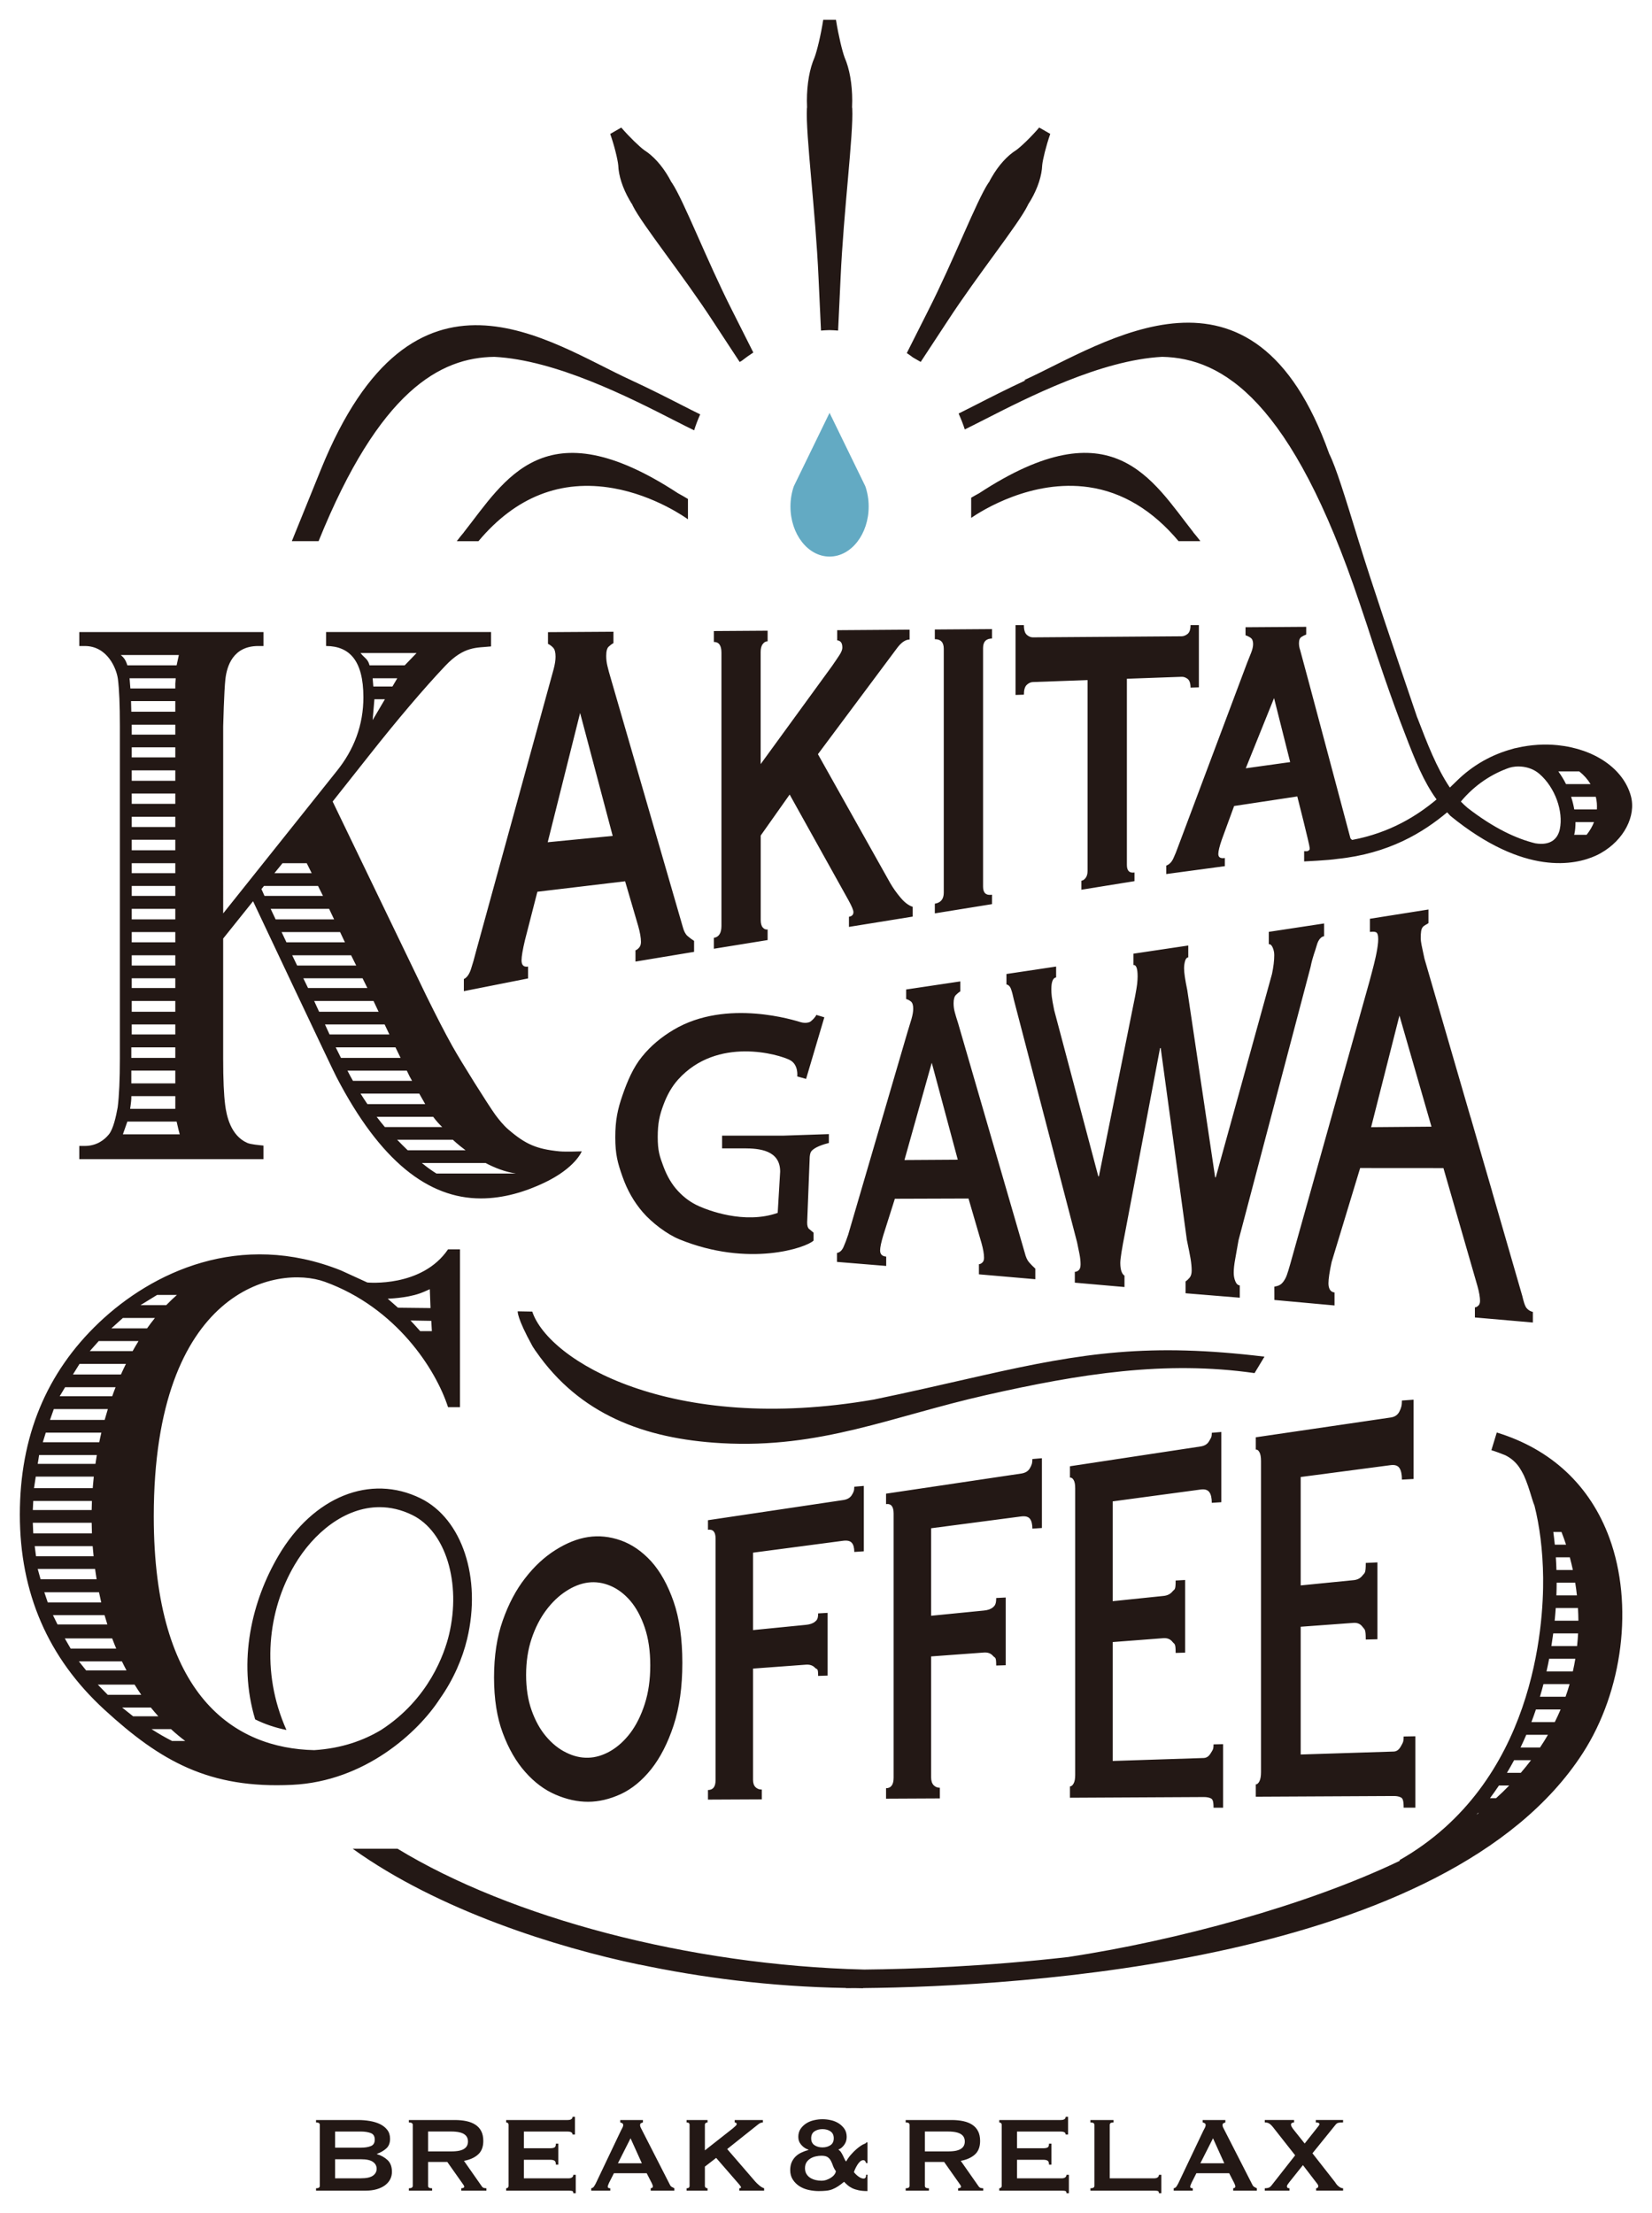 <?xml version="1.0" encoding="utf-8"?>
<!-- Generator: Adobe Illustrator 19.0.0, SVG Export Plug-In . SVG Version: 6.00 Build 0)  -->
<svg version="1.1" id="レイヤー_1" xmlns="http://www.w3.org/2000/svg" xmlns:xlink="http://www.w3.org/1999/xlink" x="0px"
	 y="0px" viewBox="0 0 83.28 111.56" style="enable-background:new 0 0 83.28 111.56;" xml:space="preserve">
<g id="XMLID_2492_">
	<g id="XMLID_2493_">
		<path id="XMLID_2621_" style="fill:#63AAC3;" d="M41.819,28.058c1.09,0,1.972-1.13,1.972-2.523c0-0.365-0.061-0.709-0.169-1.022
			l-1.803-3.701l-1.801,3.701c-0.108,0.313-0.17,0.657-0.17,1.022C39.849,26.929,40.731,28.058,41.819,28.058z"/>
		<path id="XMLID_2494_" style="fill:#231815;" d="M19,108.593v-0.012c0.181-0.064,0.337-0.152,0.467-0.268
			c0.131-0.114,0.197-0.278,0.197-0.49c0-0.176-0.045-0.325-0.136-0.444c-0.089-0.119-0.21-0.216-0.358-0.292
			c-0.149-0.073-0.321-0.127-0.516-0.161c-0.193-0.034-0.394-0.051-0.602-0.051h-2.12v0.121c0.127,0,0.19,0.041,0.19,0.123v3.074
			c0,0.081-0.063,0.123-0.19,0.123v0.12h2.485c0.211,0,0.401-0.023,0.569-0.071c0.167-0.048,0.308-0.114,0.423-0.2
			c0.115-0.086,0.202-0.187,0.261-0.302c0.059-0.116,0.088-0.241,0.088-0.376c0-0.257-0.074-0.455-0.221-0.593
			C19.391,108.757,19.212,108.657,19,108.593z M16.893,107.455h1.295c0.203,0,0.371,0.028,0.504,0.078
			c0.134,0.052,0.2,0.161,0.2,0.329c0,0.167-0.066,0.276-0.2,0.328c-0.133,0.053-0.3,0.078-0.504,0.078h-1.295V107.455z
			 M18.8,109.68c-0.124,0.089-0.328,0.133-0.612,0.133h-1.295v-0.961h1.295c0.284,0,0.488,0.043,0.612,0.133
			c0.125,0.087,0.187,0.203,0.187,0.348C18.987,109.476,18.925,109.592,18.8,109.68z M24.289,110.219l-0.9-1.286
			c0.297-0.055,0.535-0.161,0.71-0.319c0.177-0.158,0.265-0.385,0.265-0.684c0-0.193-0.034-0.358-0.102-0.49
			c-0.068-0.134-0.165-0.242-0.292-0.326c-0.127-0.084-0.277-0.144-0.454-0.182c-0.176-0.038-0.372-0.057-0.589-0.057h-2.316v0.121
			c0.13,0,0.197,0.041,0.197,0.123v3.074c0,0.081-0.066,0.123-0.197,0.123v0.12h1.172v-0.12c-0.077,0-0.13-0.011-0.159-0.032
			c-0.03-0.021-0.044-0.05-0.044-0.091v-1.206h0.968l0.746,1.057c0.035,0.05,0.063,0.089,0.081,0.118
			c0.019,0.03,0.028,0.055,0.028,0.077c0,0.023-0.014,0.041-0.044,0.054c-0.03,0.014-0.064,0.022-0.105,0.022v0.12h1.266v-0.12
			c-0.036,0-0.075-0.005-0.118-0.014C24.359,110.292,24.32,110.265,24.289,110.219z M23.158,108.421
			c-0.108,0.023-0.243,0.036-0.405,0.036H21.58v-1.003h1.172c0.162,0,0.297,0.014,0.405,0.039c0.108,0.024,0.194,0.06,0.257,0.105
			c0.063,0.045,0.108,0.098,0.136,0.158c0.027,0.062,0.041,0.128,0.041,0.201c0,0.072-0.014,0.138-0.041,0.2
			c-0.028,0.06-0.073,0.114-0.136,0.158C23.352,108.361,23.266,108.396,23.158,108.421z M28.902,109.637h0.123v0.927h-0.123
			c0-0.066-0.021-0.105-0.064-0.114c-0.043-0.01-0.098-0.014-0.166-0.014h-3.156v-0.12c0.032,0,0.06-0.011,0.085-0.032
			c0.024-0.021,0.036-0.05,0.036-0.091v-3.074c0-0.041-0.012-0.072-0.036-0.092c-0.025-0.021-0.053-0.031-0.085-0.031v-0.121h3.089
			c0.094,0,0.161-0.015,0.199-0.044c0.039-0.03,0.059-0.07,0.059-0.119h0.122v0.895h-0.122c0-0.05-0.02-0.087-0.059-0.112
			c-0.038-0.024-0.105-0.039-0.199-0.039H26.41v0.841h1.328c0.091,0,0.16-0.013,0.21-0.038c0.05-0.025,0.075-0.088,0.075-0.192
			h0.121v1.056h-0.121c0-0.104-0.025-0.17-0.075-0.201c-0.05-0.028-0.119-0.043-0.21-0.043H26.41v0.935h2.262
			c0.067,0,0.123-0.017,0.166-0.046C28.881,109.734,28.902,109.691,28.902,109.637z M33.771,110.137l-1.408-2.756
			c-0.032-0.057-0.055-0.106-0.071-0.142c-0.015-0.036-0.024-0.071-0.024-0.107c0-0.05,0.017-0.083,0.048-0.098
			c0.032-0.015,0.063-0.029,0.095-0.038v-0.121h-1.144v0.121c0.036,0.009,0.071,0.022,0.102,0.041
			c0.031,0.018,0.048,0.05,0.048,0.095c0,0.036-0.012,0.078-0.038,0.128c-0.025,0.05-0.053,0.104-0.084,0.162l-1.254,2.635
			c-0.031,0.063-0.064,0.119-0.098,0.169c-0.033,0.051-0.08,0.078-0.138,0.089v0.12h0.961v-0.12c-0.085,0-0.128-0.025-0.128-0.076
			c0-0.04,0.022-0.108,0.067-0.202l0.244-0.481H32.6l0.257,0.5c0.036,0.073,0.054,0.13,0.054,0.177c0,0.027-0.013,0.046-0.041,0.06
			c-0.028,0.014-0.05,0.022-0.067,0.022v0.12h1.192v-0.12c-0.05-0.023-0.094-0.046-0.133-0.07
			C33.824,110.223,33.794,110.187,33.771,110.137z M31.151,109.054l0.636-1.259l0.569,1.259H31.151z M38.288,110.181
			c0.078,0.065,0.157,0.11,0.233,0.134v0.12h-1.253v-0.12c0.059,0,0.088-0.017,0.088-0.049c0-0.022-0.032-0.072-0.095-0.148
			l-1.158-1.334l-0.569,0.44v0.969c0,0.041,0.012,0.07,0.041,0.091c0.027,0.021,0.057,0.032,0.094,0.032v0.12h-1.056v-0.12
			c0.099,0,0.149-0.042,0.149-0.123v-3.074c0-0.082-0.05-0.123-0.149-0.123v-0.121h1.056v0.121c-0.036,0-0.067,0.01-0.094,0.031
			c-0.029,0.02-0.041,0.051-0.041,0.092v1.286l1.402-1.103c0.063-0.055,0.113-0.098,0.149-0.133
			c0.035-0.034,0.053-0.061,0.053-0.084c0-0.032-0.009-0.054-0.03-0.067c-0.02-0.014-0.044-0.021-0.071-0.021v-0.121h1.422v0.121
			c-0.082,0-0.162,0.034-0.244,0.102l-1.556,1.239l1.421,1.646C38.14,110.05,38.208,110.116,38.288,110.181z M43.637,108.048
			c-0.018,0.011-0.039,0.022-0.061,0.03c-0.036,0.011-0.092,0.038-0.166,0.086c-0.075,0.048-0.157,0.11-0.247,0.189
			c-0.091,0.08-0.181,0.171-0.271,0.275c-0.091,0.103-0.17,0.216-0.237,0.338c-0.032-0.032-0.059-0.073-0.081-0.126
			c-0.023-0.052-0.048-0.105-0.075-0.161c-0.027-0.057-0.059-0.114-0.095-0.17c-0.035-0.056-0.083-0.105-0.141-0.146
			c0.104-0.035,0.2-0.11,0.287-0.226c0.088-0.116,0.133-0.252,0.133-0.41c0-0.158-0.038-0.292-0.112-0.403
			c-0.075-0.109-0.17-0.203-0.285-0.277c-0.115-0.075-0.245-0.129-0.389-0.162c-0.145-0.034-0.289-0.051-0.434-0.051
			c-0.14,0-0.283,0.017-0.43,0.051c-0.147,0.033-0.278,0.087-0.393,0.162c-0.115,0.074-0.21,0.168-0.284,0.277
			c-0.074,0.112-0.112,0.245-0.112,0.403c0,0.154,0.051,0.288,0.152,0.403c0.102,0.115,0.222,0.196,0.361,0.24v0.014
			c-0.13,0.035-0.252,0.081-0.365,0.135c-0.114,0.054-0.21,0.121-0.292,0.203c-0.081,0.082-0.146,0.178-0.193,0.288
			s-0.071,0.241-0.071,0.389c0,0.19,0.045,0.352,0.136,0.487c0.089,0.136,0.203,0.246,0.341,0.333
			c0.138,0.085,0.292,0.146,0.461,0.182c0.169,0.036,0.336,0.055,0.497,0.055c0.145,0,0.273-0.007,0.383-0.018
			c0.111-0.012,0.214-0.035,0.312-0.074c0.097-0.039,0.192-0.088,0.284-0.149c0.093-0.061,0.193-0.137,0.302-0.226
			c0.054,0.059,0.115,0.116,0.18,0.172c0.065,0.057,0.144,0.107,0.236,0.153c0.093,0.043,0.201,0.078,0.326,0.104
			c0.124,0.024,0.269,0.038,0.436,0.038v-0.826h-0.067c0,0.05-0.008,0.095-0.024,0.136c-0.015,0.041-0.055,0.061-0.118,0.061
			c-0.076-0.006-0.159-0.041-0.247-0.106c-0.087-0.064-0.164-0.138-0.226-0.219c0.013-0.046,0.036-0.103,0.067-0.17
			c0.032-0.067,0.068-0.135,0.108-0.2c0.041-0.065,0.086-0.12,0.136-0.166c0.049-0.045,0.102-0.067,0.156-0.067
			c0.05,0,0.085,0.018,0.105,0.053c0.02,0.036,0.034,0.068,0.044,0.096h0.067v-1.044h-0.067
			C43.664,108.023,43.654,108.037,43.637,108.048z M41.059,107.446c0.112-0.075,0.245-0.112,0.403-0.112
			c0.158,0,0.293,0.036,0.403,0.112c0.11,0.074,0.166,0.19,0.166,0.349c0,0.157-0.055,0.273-0.166,0.348
			c-0.11,0.074-0.245,0.112-0.403,0.112c-0.158,0-0.292-0.038-0.403-0.112c-0.111-0.075-0.166-0.191-0.166-0.348
			C40.894,107.636,40.949,107.52,41.059,107.446z M42.062,109.627c-0.043,0.057-0.098,0.107-0.166,0.152
			c-0.068,0.044-0.144,0.082-0.228,0.112c-0.084,0.029-0.17,0.043-0.261,0.043c-0.095,0-0.19-0.01-0.288-0.033
			c-0.097-0.023-0.186-0.059-0.267-0.108c-0.081-0.05-0.146-0.116-0.196-0.197c-0.05-0.081-0.075-0.179-0.075-0.292
			c0-0.117,0.025-0.215,0.075-0.294c0.05-0.078,0.115-0.143,0.196-0.193c0.082-0.05,0.17-0.086,0.267-0.108
			c0.098-0.023,0.193-0.034,0.288-0.034c0.14,0,0.244,0.022,0.312,0.068c0.067,0.045,0.123,0.105,0.162,0.178
			c0.041,0.076,0.077,0.159,0.108,0.252c0.032,0.092,0.082,0.187,0.149,0.281C42.131,109.513,42.104,109.57,42.062,109.627z
			 M49.334,110.219l-0.9-1.286c0.297-0.055,0.535-0.161,0.711-0.319c0.176-0.158,0.264-0.385,0.264-0.684
			c0-0.193-0.034-0.358-0.102-0.49c-0.068-0.134-0.165-0.242-0.292-0.326c-0.126-0.084-0.277-0.144-0.454-0.182
			c-0.176-0.038-0.372-0.057-0.589-0.057h-2.315v0.121c0.13,0,0.196,0.041,0.196,0.123v3.074c0,0.081-0.065,0.123-0.196,0.123v0.12
			h1.171v-0.12c-0.077,0-0.13-0.011-0.159-0.032c-0.03-0.021-0.044-0.05-0.044-0.091v-1.206h0.969l0.745,1.057
			c0.035,0.05,0.064,0.089,0.082,0.118c0.018,0.03,0.027,0.055,0.027,0.077c0,0.023-0.014,0.041-0.044,0.054
			c-0.029,0.014-0.064,0.022-0.105,0.022v0.12h1.266v-0.12c-0.035,0-0.075-0.005-0.117-0.014
			C49.404,110.292,49.366,110.265,49.334,110.219z M48.204,108.421c-0.108,0.023-0.244,0.036-0.407,0.036h-1.172v-1.003h1.172
			c0.162,0,0.298,0.014,0.407,0.039c0.107,0.024,0.193,0.06,0.256,0.105c0.063,0.045,0.108,0.098,0.136,0.158
			c0.028,0.062,0.041,0.128,0.041,0.201c0,0.072-0.013,0.138-0.041,0.2c-0.028,0.06-0.073,0.114-0.136,0.158
			C48.397,108.361,48.311,108.396,48.204,108.421z M53.762,109.637h0.123v0.927h-0.123c0-0.066-0.021-0.105-0.064-0.114
			c-0.043-0.01-0.098-0.014-0.166-0.014h-3.157v-0.12c0.032,0,0.06-0.011,0.085-0.032c0.024-0.021,0.038-0.05,0.038-0.091v-3.074
			c0-0.041-0.013-0.072-0.038-0.092c-0.025-0.021-0.053-0.031-0.085-0.031v-0.121h3.089c0.095,0,0.162-0.015,0.2-0.044
			c0.039-0.03,0.057-0.07,0.057-0.119h0.123v0.895h-0.123c0-0.05-0.019-0.087-0.057-0.112c-0.038-0.024-0.105-0.039-0.2-0.039H51.27
			v0.841h1.328c0.089,0,0.16-0.013,0.21-0.038c0.05-0.025,0.074-0.088,0.074-0.192h0.123v1.056h-0.123
			c0-0.104-0.024-0.17-0.074-0.201c-0.05-0.028-0.12-0.043-0.21-0.043H51.27v0.935h2.262c0.067,0,0.123-0.017,0.166-0.046
			C53.741,109.734,53.762,109.691,53.762,109.637z M58.423,109.637h0.122v0.927h-0.122c0-0.066-0.021-0.105-0.064-0.114
			c-0.043-0.01-0.098-0.014-0.167-0.014H54.97v-0.12c0.135,0,0.202-0.042,0.202-0.123v-3.074c0-0.082-0.067-0.123-0.202-0.123
			v-0.121h1.164v0.121c-0.127,0-0.19,0.041-0.19,0.123v2.694h2.248c0.068,0,0.124-0.017,0.167-0.046
			C58.402,109.734,58.423,109.691,58.423,109.637z M63.134,110.137l-1.408-2.756c-0.032-0.057-0.056-0.106-0.072-0.142
			c-0.015-0.036-0.023-0.071-0.023-0.107c0-0.05,0.015-0.083,0.048-0.098c0.031-0.015,0.063-0.029,0.094-0.038v-0.121h-1.144v0.121
			c0.036,0.009,0.071,0.022,0.102,0.041c0.032,0.018,0.048,0.05,0.048,0.095c0,0.036-0.012,0.078-0.036,0.128
			c-0.025,0.05-0.053,0.104-0.085,0.162l-1.253,2.635c-0.032,0.063-0.064,0.119-0.098,0.169c-0.034,0.051-0.08,0.078-0.139,0.089
			v0.12h0.962v-0.12c-0.086,0-0.129-0.025-0.129-0.076c0-0.04,0.022-0.108,0.068-0.202l0.243-0.481h1.652l0.257,0.5
			c0.035,0.073,0.054,0.13,0.054,0.177c0,0.027-0.013,0.046-0.041,0.06c-0.028,0.014-0.05,0.022-0.067,0.022v0.12h1.192v-0.12
			c-0.05-0.023-0.094-0.046-0.131-0.07C63.187,110.223,63.158,110.187,63.134,110.137z M60.513,109.054l0.637-1.259l0.568,1.259
			H60.513z M66.333,106.874h1.374v0.121c-0.108,0-0.188,0.007-0.241,0.021c-0.052,0.013-0.095,0.042-0.131,0.087l-1.172,1.449
			l1.125,1.436c0.019,0.026,0.04,0.059,0.064,0.094c0.025,0.036,0.055,0.072,0.092,0.105c0.036,0.033,0.076,0.064,0.118,0.088
			c0.043,0.025,0.093,0.039,0.146,0.039v0.12h-1.361v-0.12c0.072,0,0.108-0.038,0.108-0.109c0-0.032-0.014-0.068-0.044-0.108
			c-0.029-0.041-0.064-0.085-0.105-0.136l-0.623-0.813l-0.671,0.841c-0.022,0.032-0.051,0.068-0.084,0.112
			c-0.034,0.043-0.051,0.083-0.051,0.118c0,0.064,0.042,0.096,0.128,0.096v0.12H63.76v-0.12c0.086,0,0.152-0.011,0.2-0.029
			c0.048-0.018,0.096-0.057,0.146-0.122l1.185-1.51l-1.098-1.395c-0.076-0.099-0.146-0.168-0.209-0.207
			c-0.064-0.039-0.138-0.057-0.224-0.057v-0.121h1.477v0.121c-0.036,0-0.072,0.009-0.106,0.027c-0.033,0.019-0.05,0.046-0.05,0.082
			c0,0.032,0.012,0.071,0.036,0.115c0.025,0.045,0.057,0.093,0.099,0.144l0.555,0.696l0.562-0.71
			c0.05-0.064,0.092-0.118,0.128-0.163c0.036-0.044,0.054-0.077,0.054-0.101c0-0.059-0.061-0.088-0.182-0.088V106.874z
			 M27.09,44.955l4.423-0.528l0.66,2.256c0.092,0.324,0.139,0.591,0.139,0.802c0,0.126-0.034,0.226-0.104,0.299
			c-0.07,0.074-0.127,0.114-0.173,0.122v0.569l2.955-0.49v-0.553c-0.127-0.082-0.242-0.168-0.339-0.254
			c-0.098-0.089-0.177-0.241-0.234-0.459l-3.613-12.474c-0.082-0.274-0.143-0.497-0.182-0.667c-0.042-0.17-0.062-0.341-0.062-0.511
			c0-0.234,0.041-0.39,0.123-0.466c0.08-0.076,0.161-0.136,0.242-0.18v-0.574l-3.3,0.021v0.59c0.092,0.043,0.179,0.107,0.261,0.194
			c0.081,0.086,0.12,0.237,0.12,0.455c0,0.176-0.032,0.382-0.095,0.622c-0.064,0.242-0.137,0.506-0.218,0.793L23.993,47.98
			c-0.082,0.326-0.166,0.62-0.252,0.88c-0.088,0.263-0.207,0.427-0.357,0.496v0.61l3.237-0.641v-0.598
			c-0.22,0.035-0.329-0.07-0.329-0.313c0-0.202,0.059-0.543,0.173-1.023L27.09,44.955z M29.244,35.942l1.643,6.198l-3.276,0.319
			L29.244,35.942z M38.346,32.866v5.654l3.597-4.942c0.162-0.233,0.289-0.422,0.383-0.567c0.092-0.145,0.138-0.265,0.138-0.358
			c0-0.135-0.025-0.229-0.077-0.286c-0.052-0.056-0.114-0.084-0.183-0.084v-0.514l3.65-0.026v0.497
			c-0.209,0.003-0.416,0.144-0.626,0.424l-3.995,5.356l3.649,6.506c0.149,0.256,0.326,0.504,0.529,0.742
			c0.202,0.237,0.403,0.384,0.6,0.447v0.493l-3.214,0.519v-0.511c0.15-0.024,0.226-0.102,0.226-0.235
			c0-0.093-0.081-0.29-0.244-0.588l-2.971-5.338l-1.459,2.065v4.255c0,0.179,0.035,0.307,0.105,0.384
			c0.07,0.081,0.151,0.112,0.243,0.097v0.535l-2.71,0.438v-0.55c0.254-0.039,0.382-0.241,0.382-0.605v-13.77
			c0-0.364-0.128-0.544-0.382-0.541v-0.55l2.71-0.018v0.534c-0.092,0.001-0.173,0.044-0.243,0.136
			C38.382,32.555,38.346,32.688,38.346,32.866z M47.577,44.999V32.707c0-0.324-0.15-0.487-0.451-0.483v-0.49l2.884-0.02v0.474
			c-0.302,0.004-0.452,0.165-0.452,0.482v12.028c0,0.319,0.15,0.453,0.452,0.407v0.474l-2.884,0.466v-0.488
			C47.427,45.509,47.577,45.323,47.577,44.999z M56.808,34.218v9.387c0,0.293,0.127,0.419,0.383,0.379v0.436l-2.677,0.433v-0.452
			c0.081-0.012,0.154-0.06,0.216-0.146c0.064-0.084,0.096-0.2,0.096-0.35v-9.62l-2.759,0.098c-0.103,0.004-0.207,0.05-0.303,0.139
			c-0.099,0.092-0.148,0.257-0.148,0.498l-0.421,0.014v-3.521h0.421c0,0.241,0.049,0.404,0.148,0.491
			c0.096,0.084,0.2,0.127,0.303,0.127l7.499-0.054c0.104-0.002,0.205-0.041,0.304-0.12c0.097-0.08,0.147-0.227,0.147-0.445h0.421
			v3.139l-0.421,0.014c0-0.219-0.05-0.365-0.147-0.44c-0.098-0.075-0.2-0.111-0.304-0.106L56.808,34.218z M45.746,52.037
			l-2.988,10.207c-0.076,0.232-0.155,0.437-0.234,0.617c-0.081,0.18-0.191,0.28-0.331,0.302v0.452l2.482,0.204v-0.471
			c-0.203-0.015-0.307-0.118-0.307-0.31c0-0.155,0.054-0.413,0.162-0.771l0.581-1.835l3.713-0.012l0.654,2.242
			c0.086,0.307,0.129,0.557,0.129,0.746c0,0.114-0.032,0.198-0.097,0.249c-0.064,0.054-0.119,0.077-0.161,0.073v0.511l2.843,0.247
			v-0.534c-0.119-0.109-0.224-0.213-0.315-0.319c-0.092-0.104-0.165-0.266-0.219-0.487l-3.359-11.567
			c-0.077-0.233-0.131-0.42-0.17-0.564c-0.038-0.142-0.057-0.289-0.057-0.439c0-0.2,0.039-0.341,0.114-0.417
			c0.076-0.075,0.149-0.138,0.226-0.184v-0.503l-2.731,0.408v0.481c0.086,0.024,0.168,0.066,0.243,0.127
			c0.074,0.063,0.113,0.182,0.113,0.36c0,0.144-0.029,0.317-0.088,0.521C45.889,51.573,45.821,51.796,45.746,52.037z M46.971,53.575
			l1.312,4.888l-2.688,0.017L46.971,53.575z M59.741,48.447c-0.032,0.115-0.05,0.238-0.05,0.37c0,0.221,0.055,0.588,0.162,1.102
			l1.404,9.432h0.032L64.123,49.1c0.075-0.356,0.114-0.673,0.114-0.951c0-0.139-0.028-0.268-0.082-0.388
			c-0.054-0.118-0.119-0.173-0.193-0.162v-0.622l2.787-0.423v0.642c-0.119,0.017-0.283,0.134-0.372,0.467
			c-0.077,0.287-0.205,0.562-0.31,1.088l-3.631,13.774c-0.065,0.363-0.122,0.682-0.169,0.953c-0.05,0.272-0.073,0.497-0.073,0.68
			c0,0.16,0.027,0.306,0.081,0.434c0.053,0.131,0.129,0.2,0.225,0.209v0.619l-2.733-0.224v-0.598
			c0.064-0.039,0.131-0.102,0.201-0.184c0.07-0.083,0.106-0.203,0.106-0.359c0-0.178-0.019-0.379-0.056-0.604
			c-0.039-0.224-0.101-0.541-0.187-0.946l-1.318-9.671l-0.033,0.002l-1.761,9.292c-0.162,0.814-0.243,1.327-0.243,1.537
			c0,0.336,0.071,0.552,0.211,0.645v0.572l-2.504-0.22v-0.548c0.065,0.004,0.129-0.021,0.194-0.078
			c0.064-0.055,0.096-0.155,0.096-0.298c0-0.163-0.019-0.338-0.056-0.525c-0.038-0.187-0.077-0.382-0.121-0.59L51.11,50.397
			c-0.045-0.209-0.089-0.385-0.139-0.525c-0.047-0.14-0.127-0.221-0.234-0.245v-0.526l2.504-0.375v0.547
			c-0.162,0.023-0.242,0.226-0.242,0.609c0,0.101,0.007,0.221,0.023,0.36c0.017,0.139,0.056,0.367,0.121,0.683l2.224,8.377h0.031
			l1.823-9.069c0.054-0.281,0.087-0.493,0.105-0.634c0.014-0.142,0.023-0.266,0.023-0.371c0-0.405-0.07-0.597-0.21-0.577v-0.574
			l2.764-0.412v0.596C59.827,48.271,59.773,48.333,59.741,48.447z M31.38,59.315c-0.243-0.682-0.363-1.126-0.363-1.983
			c0-0.859,0.12-1.417,0.363-2.114c0.241-0.703,0.541-1.408,0.983-1.947c0.441-0.549,0.979-0.991,1.591-1.356
			c2.688-1.602,6.185-0.448,6.41-0.385c0.24,0.068,0.404,0.014,0.454-0.008c0.091-0.038,0.298-0.255,0.334-0.358l0.404,0.12
			l-0.92,3.106l-0.446-0.125c0,0,0.077-0.589-0.366-0.823c-0.54-0.286-3.664-1.212-5.639,0.98c-0.31,0.344-0.557,0.774-0.745,1.289
			c-0.188,0.51-0.283,0.9-0.283,1.609c0,0.695,0.095,0.969,0.283,1.473c0.188,0.51,0.437,0.929,0.745,1.255
			c0.306,0.33,0.655,0.583,1.048,0.757c0.393,0.176,2.27,0.939,3.972,0.339l0.124-2.081c0-1.088-1.064-1.168-1.803-1.172h-1.125
			v-0.641h3.093l2.291-0.077v0.447c-0.214,0.055-0.72,0.194-0.889,0.426c-0.052,0.068-0.082,0.208-0.082,0.422l-0.124,3.163
			c0,0.166,0.033,0.273,0.098,0.324c0.064,0.054,0.139,0.116,0.225,0.187v0.398c-0.355,0.356-3.263,1.365-6.765-0.063
			c-0.638-0.261-1.403-0.854-1.845-1.368C31.963,60.599,31.62,60.003,31.38,59.315z M31.167,8.331
			c-0.029-0.294-0.19-0.968-0.405-1.579l0.556-0.321c0,0,0.007,0.006,0.012,0.013c0.424,0.488,0.918,0.96,1.153,1.13l0,0
			c0.441,0.278,0.88,0.758,1.231,1.366c0.046,0.081,0.091,0.161,0.131,0.24c0.011,0.015,0.02,0.027,0.032,0.042
			c0.597,0.899,1.754,3.909,3.022,6.41c0.548,1.083,0.967,1.917,1.077,2.139c-0.202,0.131-0.4,0.271-0.589,0.421l-0.098,0.056
			c0,0-0.572-0.865-1.343-2.046c-1.531-2.353-3.568-4.867-4.05-5.836c-0.008-0.019-0.011-0.032-0.018-0.049
			c-0.05-0.075-0.098-0.151-0.144-0.234C31.382,9.473,31.185,8.85,31.167,8.331z M46.028,18.023
			c-0.104-0.076-0.207-0.154-0.315-0.224c0.078-0.159,0.51-1.018,1.086-2.156c1.271-2.504,2.431-5.523,3.029-6.424
			c0.013-0.017,0.022-0.025,0.033-0.04c0.04-0.081,0.083-0.161,0.13-0.24c0.352-0.611,0.792-1.094,1.234-1.369
			c0.24-0.171,0.741-0.648,1.163-1.141l0.558,0.321c0,0-0.003,0.006-0.007,0.018c-0.211,0.61-0.372,1.274-0.401,1.564l0.001,0.001
			c-0.021,0.519-0.218,1.139-0.569,1.746c-0.046,0.081-0.095,0.157-0.144,0.234c-0.008,0.018-0.011,0.031-0.02,0.048
			c-0.479,0.967-2.508,3.474-4.039,5.824c-0.777,1.188-1.353,2.06-1.353,2.06L46.028,18.023z M41.265,14.032
			c-0.148-3.391-0.655-7.256-0.588-8.561c0.002-0.023,0.007-0.039,0.008-0.061c-0.004-0.109-0.008-0.221-0.008-0.334
			c0-0.85,0.14-1.622,0.385-2.178C41.184,2.574,41.381,1.771,41.5,1h0.643c0,0,0,0.009,0.003,0.021
			c0.122,0.768,0.314,1.561,0.434,1.881v0.001c0.244,0.556,0.382,1.324,0.382,2.174c0,0.113-0.003,0.223-0.008,0.33
			c0.002,0.023,0.007,0.04,0.009,0.064c0.066,1.302-0.436,5.155-0.588,8.542c-0.054,1.196-0.102,2.171-0.125,2.652
			c-0.144-0.008-0.285-0.023-0.432-0.023c-0.145,0-0.286,0.014-0.43,0.023C41.366,16.186,41.319,15.219,41.265,14.032z
			 M16.061,27.281h-1.349c0.175-0.436,0.95-2.348,1.465-3.613c4.667-11.512,11.521-6.377,15.647-4.5h-0.002
			c0.95,0.439,1.822,0.883,2.547,1.254c0.345,0.177,0.657,0.335,0.929,0.467c-0.116,0.262-0.221,0.53-0.305,0.805
			c-0.288-0.139-0.622-0.308-1.013-0.508c-2.274-1.162-5.966-3.037-9.058-3.196C22.201,18.022,19.129,19.684,16.061,27.281z
			 M60.157,26.83l-0.012-0.007c0.122,0.148,0.245,0.291,0.363,0.45l-0.012,0.007h-1.083c-1.307-1.556-2.827-2.475-4.526-2.72
			c-2.865-0.416-5.394,1.18-5.929,1.548v-1.016c0.119-0.071,0.255-0.147,0.404-0.228C56.098,20.449,58.091,24.216,60.157,26.83z
			 M23.032,27.274c0.118-0.159,0.241-0.302,0.362-0.45l-0.01,0.007c2.065-2.612,4.058-6.378,10.787-1.97
			c0.196,0.107,0.366,0.205,0.51,0.293v1.025c-0.097-0.071-1.67-1.199-3.763-1.567c-2.642-0.465-4.924,0.433-6.798,2.67h-1.076
			L23.032,27.274z M74.352,65.905v0.511l2.922,0.255v-0.534c-0.125-0.031-0.224-0.086-0.315-0.192
			c-0.092-0.103-0.165-0.392-0.218-0.613l-1.522-5.265l0.002-0.002l-0.452-1.554l-0.633-2.189l-0.001,0.009l-2.326-8.005
			c-0.035-0.156-0.065-0.297-0.082-0.382c-0.039-0.197-0.105-0.45-0.105-0.652c0-0.278,0.019-0.448,0.095-0.548
			c0.076-0.099,0.218-0.146,0.294-0.207v-0.687l-2.95,0.467v0.665c0,0,0.275-0.045,0.348,0.045c0.261,0.319-0.295,2.117-0.371,2.445
			l-3.995,14.253c-0.149,0.51-0.19,0.669-0.345,0.884c-0.157,0.215-0.318,0.22-0.457,0.255l0.002,0.67l3.033,0.277v-0.655
			c-0.205-0.017-0.306-0.196-0.306-0.462c0-0.218,0.052-0.577,0.161-1.077l1.437-4.734l4.198,0.003l0.8,2.774l0.916,3.176
			c0.086,0.307,0.129,0.557,0.129,0.746c0,0.114-0.032,0.198-0.097,0.249C74.449,65.887,74.395,65.909,74.352,65.905z M69.12,56.823
			l1.428-5.626l1.615,5.601L69.12,56.823z M31.298,77.656c-0.559-0.197-1.108-0.252-1.646-0.171
			c-0.539,0.081-1.087,0.299-1.646,0.652c-0.558,0.349-1.068,0.822-1.528,1.416c-0.462,0.588-0.838,1.299-1.132,2.134
			c-0.294,0.83-0.441,1.787-0.441,2.874c0,1.088,0.147,2.023,0.441,2.807c0.294,0.79,0.671,1.443,1.132,1.961
			c0.46,0.521,0.97,0.904,1.528,1.142c0.559,0.242,1.107,0.362,1.646,0.36c0.538-0.002,1.087-0.131,1.646-0.388
			c0.558-0.261,1.067-0.677,1.528-1.253c0.46-0.58,0.837-1.316,1.131-2.206c0.294-0.895,0.441-1.947,0.441-3.155
			c0-1.207-0.147-2.238-0.441-3.089c-0.294-0.844-0.672-1.522-1.131-2.031C32.365,78.207,31.856,77.855,31.298,77.656z
			 M32.502,85.905c-0.186,0.577-0.429,1.062-0.727,1.459c-0.299,0.393-0.635,0.698-1.006,0.912
			c-0.372,0.213-0.745,0.325-1.117,0.335c-0.373,0.01-0.745-0.077-1.117-0.264c-0.373-0.183-0.708-0.454-1.006-0.809
			c-0.299-0.351-0.542-0.788-0.728-1.311c-0.186-0.519-0.279-1.116-0.279-1.791c0-0.674,0.094-1.285,0.279-1.834
			c0.186-0.551,0.429-1.025,0.728-1.424c0.298-0.4,0.633-0.721,1.006-0.963c0.372-0.243,0.743-0.389,1.117-0.436
			c0.372-0.046,0.745,0.008,1.117,0.164c0.371,0.157,0.707,0.409,1.006,0.757c0.298,0.351,0.541,0.8,0.727,1.347
			c0.187,0.549,0.279,1.185,0.279,1.908C32.781,84.677,32.689,85.327,32.502,85.905z M37.962,78.273v3.903l2.664-0.264
			c0.197-0.019,0.348-0.07,0.456-0.156c0.107-0.085,0.161-0.157,0.161-0.421l0.479-0.027v3.163l-0.479,0.015
			c0-0.433-0.054-0.298-0.161-0.414c-0.108-0.115-0.26-0.166-0.456-0.152l-2.664,0.197v5.61c0,0.165,0.042,0.286,0.125,0.368
			c0.084,0.082,0.189,0.121,0.316,0.12v0.494l-2.713,0.013v-0.483c0.254-0.002,0.382-0.165,0.382-0.487V77.549
			c0-0.323-0.128-0.466-0.382-0.43v-0.482l6.818-1.016c0.205-0.031,0.35-0.114,0.433-0.252c0.083-0.137,0.125-0.209,0.125-0.42
			l0.481-0.041v3.297l-0.481,0.032c0-0.211-0.042-0.365-0.125-0.46c-0.083-0.095-0.228-0.13-0.433-0.104L37.962,78.273z
			 M46.939,77.043v4.411l2.664-0.263c0.197-0.019,0.348-0.073,0.456-0.165c0.107-0.092,0.161-0.179,0.161-0.467l0.479-0.025v3.414
			l-0.479,0.015c0-0.472-0.054-0.361-0.161-0.486c-0.108-0.127-0.26-0.182-0.456-0.169l-2.664,0.196v6.088
			c0,0.179,0.042,0.312,0.125,0.401c0.084,0.088,0.189,0.133,0.316,0.131v0.538l-2.713,0.013v-0.527
			c0.254-0.002,0.382-0.18,0.382-0.531V76.299c0-0.351-0.128-0.509-0.382-0.473v-0.527l6.818-1.015
			c0.205-0.031,0.35-0.12,0.433-0.268c0.083-0.148,0.125-0.233,0.125-0.463l0.481-0.041v3.518l-0.481,0.032
			c0-0.229-0.042-0.395-0.125-0.499c-0.083-0.104-0.228-0.142-0.433-0.117L46.939,77.043z M54.202,89.479V75.024
			c0-0.191-0.026-0.33-0.081-0.418c-0.054-0.087-0.115-0.127-0.183-0.117v-0.572l6.592-0.999c0.205-0.031,0.349-0.124,0.433-0.284
			c0.083-0.158,0.125-0.157,0.125-0.404l0.481-0.041v3.541l-0.481,0.031c0-0.246-0.042-0.428-0.125-0.54
			c-0.084-0.114-0.228-0.158-0.433-0.131l-4.437,0.598v5.031l2.556-0.264c0.196-0.018,0.348-0.093,0.456-0.224
			c0.107-0.131,0.161-0.043,0.161-0.553l0.479-0.027v3.662l-0.479,0.015c0-0.509-0.054-0.423-0.161-0.56
			c-0.108-0.137-0.261-0.198-0.456-0.184l-2.556,0.196v5.994l4.584-0.149c0.147-0.003,0.266-0.086,0.36-0.247
			c0.093-0.159,0.139-0.17,0.139-0.441l0.481-0.01v3.203h-0.481c0-0.338-0.046-0.427-0.139-0.472
			c-0.094-0.045-0.213-0.066-0.36-0.065l-6.739,0.035v-0.571c0.068-0.001,0.129-0.05,0.183-0.145
			C54.176,89.814,54.202,89.67,54.202,89.479z M70.261,90.541l-6.955,0.035v-0.62c0.068-0.001,0.13-0.054,0.183-0.157
			c0.054-0.105,0.081-0.261,0.081-0.468V73.66c0-0.207-0.027-0.358-0.081-0.454c-0.053-0.096-0.115-0.139-0.183-0.129v-0.62
			l6.808-0.999c0.205-0.031,0.35-0.131,0.433-0.302c0.084-0.17,0.126-0.286,0.126-0.553l0.588-0.042v3.998l-0.588,0.032
			c0-0.266-0.042-0.462-0.126-0.585c-0.083-0.123-0.228-0.171-0.433-0.146l-4.544,0.599v5.465l2.664-0.264
			c0.196-0.018,0.347-0.097,0.455-0.24c0.107-0.141,0.161-0.077,0.161-0.629l0.589-0.028v3.875l-0.589,0.014
			c0-0.55-0.054-0.49-0.161-0.638c-0.108-0.149-0.26-0.215-0.455-0.202l-2.664,0.196v6.44l4.691-0.149
			c0.147-0.004,0.267-0.093,0.36-0.266c0.093-0.172,0.139-0.2,0.139-0.493l0.589-0.01v3.599h-0.589c0-0.366-0.046-0.469-0.139-0.517
			C70.529,90.563,70.408,90.54,70.261,90.541z M75.455,72.216l-0.272,0.891c0.242,0.074,0.471,0.162,0.698,0.253
			c0.308,0.154,0.536,0.357,0.718,0.627c0.074,0.115,0.147,0.241,0.218,0.384c0.148,0.318,0.273,0.704,0.415,1.176
			c0.05,0.16,0.089,0.276,0.124,0.357c0.252,0.997,0.421,2.239,0.436,3.641c0.025,2.357-0.419,10.349-7.241,14.229l0.018,0.031
			c-4.699,2.257-11.29,4.026-16.712,4.852c-4.171,0.476-7.884,0.609-10.293,0.633c-8.868-0.221-17.832-2.628-23.524-6.092h-2.261
			c4.326,3.111,10.313,4.981,14.45,5.842c0.018,0.003,0.019,0.002,0.008-0.003c3.026,0.638,6.545,1.117,10.409,1.181v0.009
			c0.152,0,0.316-0.001,0.484-0.002c0.128,0.001,0.251,0.007,0.379,0.007c0,0,0.002-0.004,0.003-0.009
			c7.803-0.076,29.455-1.271,36.278-11.843c2.028-3.143,2.568-7.5,1.345-10.843C80.168,74.895,78.204,73.055,75.455,72.216z
			 M78.717,77.23c0.08,0.205,0.158,0.418,0.23,0.64H78.38c-0.022-0.218-0.046-0.431-0.075-0.64H78.717z M78.432,78.508h0.705
			c0.055,0.208,0.107,0.421,0.154,0.64h-0.828C78.456,78.931,78.446,78.719,78.432,78.508z M79.409,79.786
			c0.034,0.21,0.063,0.422,0.086,0.64H78.46c0.009-0.235,0.013-0.451,0.013-0.64H79.409z M78.427,81.064h1.121
			c0.011,0.202,0.019,0.404,0.021,0.611c0,0.009,0,0.02,0,0.029h-1.196C78.395,81.482,78.414,81.266,78.427,81.064z M78.301,82.342
			h1.253c-0.011,0.209-0.028,0.421-0.051,0.64h-1.295C78.242,82.763,78.274,82.549,78.301,82.342z M79.415,83.621
			c-0.034,0.209-0.076,0.422-0.125,0.638h-1.328c0.05-0.216,0.093-0.43,0.133-0.638H79.415z M79.126,84.899
			c-0.06,0.211-0.128,0.423-0.204,0.638h-1.292c0.064-0.215,0.124-0.427,0.178-0.638H79.126z M78.673,86.178
			c-0.091,0.211-0.188,0.425-0.295,0.638H77.2c0.081-0.213,0.156-0.426,0.228-0.638H78.673z M78.034,87.456
			c-0.123,0.212-0.255,0.425-0.398,0.638h-0.983c0.102-0.213,0.199-0.425,0.289-0.638H78.034z M77.182,88.734
			c-0.161,0.213-0.334,0.426-0.516,0.638h-0.699c0.127-0.212,0.247-0.425,0.362-0.638H77.182z M76.081,90.012
			c-0.208,0.214-0.427,0.428-0.661,0.638h-0.307c0.158-0.21,0.307-0.424,0.451-0.638H76.081z M74.543,91.396
			c-0.038,0.03-0.074,0.06-0.112,0.089c0.025-0.029,0.051-0.059,0.076-0.087L74.543,91.396z M13.281,57.752
			c-0.226-0.026-0.635-0.057-0.811-0.134c-0.855-0.373-1.053-1.4-1.119-1.913c-0.066-0.51-0.101-1.292-0.101-2.34v-6.051
			l1.507-1.881c0,0,4.146,8.788,4.21,8.872c2.2,4.229,4.617,6.11,7.276,6.11c1.143,0,2.236-0.335,3.195-0.791
			c1.575-0.75,1.889-1.582,1.889-1.582s-0.845,0.029-1.125,0c-1.146-0.114-1.703-0.352-2.567-1.095
			c-0.265-0.228-0.473-0.492-0.665-0.748c-0.368-0.511-1.702-2.632-2.174-3.476c-0.371-0.665-0.805-1.51-1.309-2.534l-4.718-9.782
			l1.882-2.378c1.374-1.74,2.723-3.33,3.795-4.462c0.959-1.012,1.595-0.902,2.309-0.979v-0.725h-8.317v0.704h0.017
			c1.151,0.011,1.864,0.719,1.864,2.584c0,1.382-0.457,2.636-1.374,3.76l-5.694,7.136V36.61c0,0,0.044-1.787,0.112-2.379
			c0.074-0.645,0.38-1.664,1.659-1.664h0.26v-0.704H3.998v0.704c0.107,0,0.215,0,0.275,0c1.152,0,1.605,1.154,1.671,1.664
			c0.066,0.513,0.099,1.305,0.099,2.379v16.756c0,1.048-0.036,1.867-0.11,2.455c-0.088,0.487-0.225,1.096-0.444,1.366
			c-0.22,0.272-0.611,0.583-1.216,0.583H3.998v0.666h9.283V57.752z M18.786,34.194h1.241l-0.244,0.415H18.82L18.786,34.194z
			 M18.873,35.25h0.532l-0.62,1.053l0.088-1.034L18.873,35.25z M18.175,32.922H21l-0.598,0.619H18.63
			C18.54,33.207,18.389,33.19,18.175,32.922z M13.18,44.821l0.129-0.159h2.723l0.251,0.503h-2.949L13.18,44.821z M16.592,45.818
			l0.251,0.53h-2.948l-0.25-0.53H16.592z M14.196,46.987h2.949l0.244,0.519h-2.948L14.196,46.987z M17.7,48.158l0.257,0.517H14.98
			l-0.25-0.517H17.7z M15.837,50.46h2.992l0.257,0.545h-2.999L15.837,50.46z M15.291,49.317h2.986l0.243,0.49h-2.992L15.291,49.317z
			 M16.382,51.644h3.008l0.239,0.504h-3.016L16.382,51.644z M18.175,55.129h2.959c0.082,0.145,0.181,0.32,0.302,0.531h-2.914
			C18.406,55.49,18.29,55.313,18.175,55.129z M20.654,54.275l0.119,0.212h-2.981c-0.093-0.166-0.186-0.337-0.276-0.513h2.992
			L20.654,54.275z M26.008,59.16h-4.007c-0.236-0.146-0.479-0.321-0.735-0.531h3.211C24.94,58.873,25.464,59.079,26.008,59.16z
			 M22.829,57.457c0,0,0.242,0.235,0.64,0.53h-2.917c-0.171-0.164-0.346-0.338-0.531-0.53H22.829z M19.4,56.816
			c-0.136-0.161-0.274-0.335-0.412-0.515h2.85c0.141,0.19,0.293,0.363,0.454,0.515H19.4z M20.195,53.331h-3.006L16.924,52.8h3.013
			L20.195,53.331z M15.463,43.516l0.25,0.503h-1.88l0.409-0.503H15.463z M6.195,57.184l0.225-0.642h2.484
			c0.068,0.31,0.12,0.521,0.157,0.642H6.195z M8.837,55.9H6.561c0,0,0.06-0.412,0.06-0.549c0-0.028,0-0.061,0-0.093h2.217
			c0,0.033,0,0.066,0,0.093C8.837,55.488,8.837,55.9,8.837,55.9z M6.62,54.615c0-0.207,0-0.427,0-0.642h2.217
			c0,0.215,0,0.435,0,0.642H6.62z M6.62,53.331c0-0.312,0-0.531,0-0.531h2.217c0,0,0,0.219,0,0.531H6.62z M6.641,52.148v-0.504
			h2.196v0.504H6.641z M6.641,51.004V50.46h2.196v0.545H6.641z M6.641,49.807v-0.49h2.196v0.49H6.641z M6.641,48.676v-0.518h2.196
			v0.518H6.641z M6.641,47.506v-0.519h2.196v0.519H6.641z M6.641,46.348v-0.53h2.196v0.53H6.641z M6.641,45.165v-0.503h2.196v0.503
			H6.641z M6.641,44.019v-0.503h2.196v0.503H6.641z M6.641,42.864v-0.532h2.196v0.532H6.641z M6.641,41.69v-0.514h2.196v0.514H6.641
			z M6.641,40.523v-0.519h2.196v0.519H6.641z M6.641,39.362v-0.526h2.196v0.526H6.641z M6.641,38.182v-0.508h2.196v0.508H6.641z
			 M6.641,37.034v-0.5h2.196v0.5H6.641z M6.62,35.88l-0.014-0.535h2.231v0.535H6.62z M6.572,34.707l-0.04-0.513h2.327l-0.022,0.267
			v0.245H6.572z M6.42,33.541c-0.095-0.313-0.205-0.409-0.332-0.521h2.928l-0.112,0.521H6.42z M63.244,69.221
			c-4.5-0.645-8.775,0.031-13.534,1.108c-4.747,1.072-8.326,2.706-13.334,2.425c-3.936-0.22-7.166-1.475-9.348-4.613
			c-0.011-0.014-0.02-0.028-0.031-0.042c-0.014-0.021-0.03-0.04-0.044-0.062l0.003-0.002c-0.043-0.062-0.087-0.123-0.12-0.184
			c-0.795-1.445-0.737-1.745-0.737-1.745l0.733,0.013c0.809,2.458,6.977,6.214,17.227,4.434c1.765-0.363,3.598-0.79,5.475-1.214
			c5.096-1.151,8.414-1.647,14.21-0.947L63.244,69.221z M22.18,85.63c0.34-0.481,0.621-0.981,0.849-1.49
			c0.003-0.008,0.008-0.017,0.013-0.024h-0.002c0.22-0.495,0.391-0.997,0.51-1.496c0.733-3.074-0.252-6.052-2.344-7.084
			c-2.535-1.248-5.414-0.089-7.165,2.884c-1.34,2.277-2.069,5.304-1.178,8.258c0.485,0.241,1.012,0.419,1.577,0.534
			c-1.313-2.945-0.931-6.038,0.409-8.316c0.947-1.608,2.525-2.917,4.284-2.917c0.54,0,1.097,0.124,1.658,0.4
			c1.675,0.825,2.468,3.414,1.846,6.024c-0.228,0.951-1.012,3.251-3.43,4.811c-0.869,0.52-1.976,0.927-3.367,1.014
			c-3.997-0.086-8.088-2.698-8.088-11.782c0-11.499,6.219-12.7,8.628-11.826c3.591,1.303,5.589,4.404,6.207,6.32h0.601l0.001-7.959
			h-0.602c-1.317,1.94-4.069,1.672-4.069,1.672l-1.332-0.609c-5.092-2.03-9.522,0.096-12.189,2.626C2.333,69.199,1,72.426,1,76.35
			c0,3.948,1.419,7.225,4.258,9.833c2.839,2.606,5.283,3.997,9.476,3.794C18.385,89.803,21.082,87.334,22.18,85.63z M21.771,67.106
			h-0.588c-0.242-0.278-0.49-0.537-0.49-0.537l1.049,0.018L21.771,67.106z M21.167,65.202c0.163-0.057,0.328-0.133,0.5-0.21
			l0.036,0.951l-1.639-0.018l-0.519-0.456C19.546,65.469,20.472,65.449,21.167,65.202z M10.493,65.792l-0.003,0.003h-0.001
			L10.493,65.792z M7.92,65.28h0.999c-0.183,0.161-0.362,0.334-0.538,0.515H7.083L7.92,65.28z M6.194,66.442H7.81
			c-0.136,0.168-0.268,0.344-0.397,0.524H5.613L6.194,66.442z M7.584,71.575L7.58,71.589v-0.008L7.584,71.575z M4.977,67.605h2.007
			c-0.102,0.165-0.201,0.334-0.297,0.506H4.528L4.977,67.605z M4.009,68.757h2.339c-0.087,0.176-0.17,0.353-0.252,0.535h-2.42
			L4.009,68.757z M3.281,69.934h2.545c-0.06,0.149-0.115,0.302-0.17,0.455H3.009L3.281,69.934z M2.712,71.035h2.725
			c-0.056,0.18-0.11,0.362-0.161,0.546H2.52L2.712,71.035z M2.308,72.222H5.11c-0.039,0.16-0.073,0.321-0.107,0.484H2.158
			L2.308,72.222z M1.972,73.351h2.909c-0.025,0.148-0.048,0.297-0.07,0.446H1.902L1.972,73.351z M1.803,74.44h2.925
			c-0.021,0.192-0.039,0.387-0.054,0.581h-2.96L1.803,74.44z M1.676,75.667h2.958c-0.007,0.152-0.01,0.306-0.013,0.458H1.654
			L1.676,75.667z M1.654,76.767h2.968c0.002,0.179,0.005,0.357,0.012,0.532H1.676L1.654,76.767z M1.75,77.944h2.921
			c0.013,0.173,0.03,0.342,0.048,0.511H1.816L1.75,77.944z M1.901,79.094h2.892c0.023,0.176,0.049,0.349,0.077,0.52H2.046
			L1.901,79.094z M2.234,80.268h2.757c0.035,0.173,0.073,0.346,0.113,0.515H2.408L2.234,80.268z M2.669,81.423h2.601
			c0.045,0.159,0.094,0.315,0.142,0.469H2.899L2.669,81.423z M3.266,82.595h2.389c0.065,0.175,0.134,0.346,0.204,0.515H3.563
			L3.266,82.595z M4.342,84.209l-0.367-0.457h2.171c0.075,0.156,0.152,0.307,0.232,0.457H4.342z M4.93,84.925h1.855
			c0.109,0.176,0.222,0.347,0.337,0.514H5.431L4.93,84.925z M6.156,86.08h1.448c0.123,0.152,0.249,0.3,0.378,0.443h-1.27
			L6.156,86.08z M8.674,87.767c-0.352-0.181-0.699-0.379-1.035-0.598h0.982c0.232,0.214,0.472,0.414,0.717,0.598H8.674z
			 M51.697,19.175c-0.941,0.437-1.805,0.877-2.525,1.246c-0.309,0.159-0.595,0.303-0.847,0.427c0.117,0.261,0.225,0.527,0.311,0.801
			c0.268-0.13,0.573-0.286,0.926-0.465c2.266-1.158,5.934-3.032,9.025-3.195c3.049,0.061,6.535,2.195,9.958,12.43
			c0.134,0.401,0.257,0.768,0.373,1.111c0.423,1.333,1.237,3.742,1.902,5.446c0.521,1.362,0.941,2.414,1.6,3.326
			c-0.982,0.821-2.335,1.678-4.257,2.041c-0.042-0.03-0.075-0.062-0.089-0.096c0,0-2.49-9.357-2.53-9.471
			c-0.041-0.115-0.061-0.233-0.061-0.347c0-0.159,0.04-0.264,0.122-0.318c0.08-0.051,0.16-0.092,0.243-0.122V31.6l-3.059,0.021
			v0.405c0.093,0.03,0.18,0.073,0.262,0.131c0.08,0.059,0.12,0.163,0.12,0.311c0,0.12-0.031,0.262-0.095,0.428
			c-0.063,0.167-0.136,0.35-0.217,0.546l-3.458,9.212c-0.082,0.231-0.166,0.439-0.252,0.624c-0.087,0.186-0.207,0.306-0.357,0.36
			v0.425l2.954-0.398v-0.411c-0.22,0.034-0.329-0.033-0.329-0.202c0-0.137,0.057-0.377,0.173-0.715l0.624-1.704l3.185-0.482
			c0,0,0.624,2.453,0.624,2.594c0,0.085,0.009,0.087-0.061,0.138c-0.07,0.054-0.17,0.021-0.218,0.027v0.517
			c0,0,1.219-0.056,1.656-0.125l0.003-0.001c2.607-0.264,4.343-1.336,5.551-2.35c0.056,0.06,0.106,0.121,0.165,0.18
			c3.744,3.053,6.302,2.473,7.331,2.004c0.101-0.046,0.187-0.092,0.259-0.133c1.15-0.652,1.783-1.862,1.506-2.875
			c-0.373-1.367-1.824-2.371-3.693-2.561c-0.64-0.065-1.342-0.029-2.055,0.136c-0.081,0.013-0.16,0.032-0.24,0.06
			c-0.981,0.266-1.967,0.786-2.821,1.636c-0.099,0.098-0.204,0.199-0.316,0.305c-0.672-0.994-1.158-2.271-1.634-3.51l-0.007-0.018
			l-0.003,0.002c-1.158-3.4-2.324-6.849-2.957-8.913c-0.699-2.277-1.142-3.714-1.48-4.385c-3.842-10.802-11.351-5.546-15.382-3.713
			L51.697,19.175z M62.801,38.731l1.426-3.539l0.813,3.227L62.801,38.731z M79.613,38.889c0.226,0.177,0.42,0.394,0.569,0.639
			h-1.236c-0.112-0.226-0.244-0.438-0.387-0.639H79.613z M80.501,40.806h-1.139c-0.038-0.213-0.091-0.426-0.16-0.639h1.245
			C80.497,40.372,80.516,40.587,80.501,40.806z M79.984,42.084h-0.629c0.006-0.02,0.012-0.04,0.017-0.061
			c0.039-0.182,0.051-0.378,0.05-0.578h0.935C80.272,41.661,80.15,41.876,79.984,42.084z M77.607,39.016
			c0.788,0.683,1.214,1.888,1.026,2.785c-0.094,0.437-0.414,0.847-1.234,0.713c-0.937-0.228-2.079-0.75-3.417-1.787
			c-0.117-0.1-0.231-0.205-0.338-0.319c0.717-0.859,1.574-1.4,2.441-1.703C76.43,38.594,77.105,38.581,77.607,39.016z"/>
	</g>
</g>
<g id="XMLID_1_">
</g>
<g id="XMLID_2_">
</g>
<g id="XMLID_3_">
</g>
<g id="XMLID_4_">
</g>
<g id="XMLID_5_">
</g>
<g id="XMLID_6_">
</g>
<g id="XMLID_7_">
</g>
<g id="XMLID_8_">
</g>
<g id="XMLID_9_">
</g>
<g id="XMLID_10_">
</g>
<g id="XMLID_11_">
</g>
<g id="XMLID_12_">
</g>
<g id="XMLID_13_">
</g>
<g id="XMLID_14_">
</g>
<g id="XMLID_15_">
</g>
</svg>
